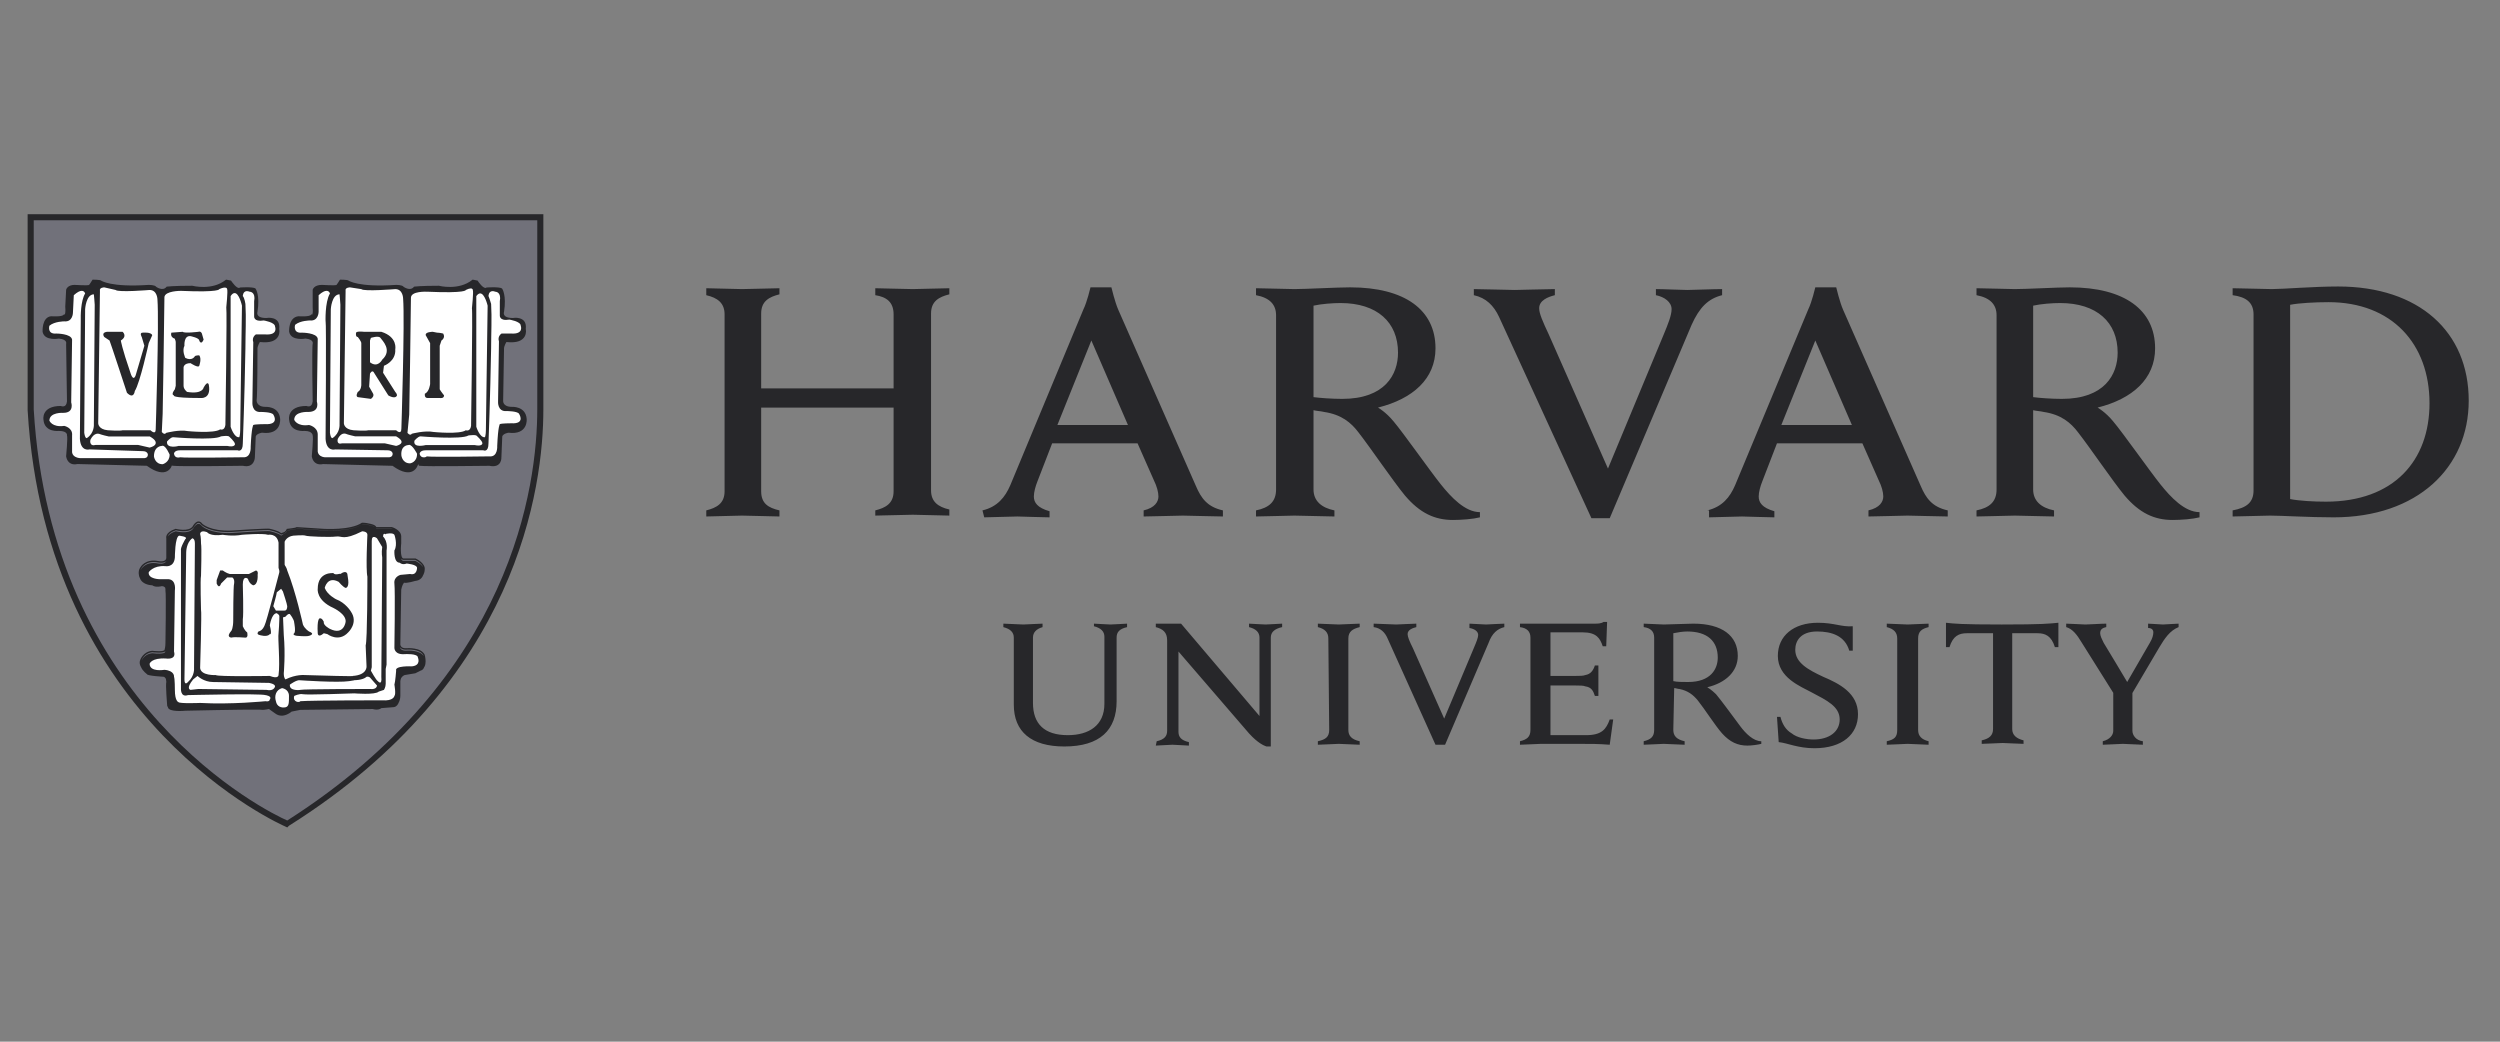 <svg width="96" height="40" viewBox="0 0 96 40" fill="none" xmlns="http://www.w3.org/2000/svg">
<rect x="0" y="0" width="96" height="40" fill="#808080" stroke="none"/>
<path d="M38.93 24.483C38.93 24.282 38.796 24.148 38.529 24.082V23.948C38.663 23.948 39.164 23.981 39.298 23.981C39.399 23.981 39.9 23.948 40.034 23.948V24.082C39.8 24.149 39.666 24.282 39.666 24.483V26.992C39.666 27.795 40.101 28.23 41.004 28.23C41.807 28.23 42.409 27.862 42.409 27.026V24.45C42.409 24.249 42.276 24.115 42.008 24.048V23.948C42.108 23.948 42.51 23.981 42.644 23.981C42.777 23.981 43.179 23.948 43.279 23.948V24.082C42.978 24.148 42.878 24.282 42.878 24.483V26.925C42.878 28.029 42.242 28.665 40.87 28.665C39.599 28.665 38.93 28.096 38.93 27.059L38.93 24.483ZM44.417 28.464C44.718 28.397 44.818 28.263 44.818 28.063V24.584C44.818 24.282 44.651 24.149 44.383 24.082V23.948H45.353L48.364 27.494V24.483C48.364 24.282 48.23 24.148 47.963 24.081V23.948C48.063 23.948 48.465 23.981 48.598 23.981C48.732 23.981 49.134 23.948 49.234 23.948V24.081C48.933 24.148 48.799 24.282 48.799 24.483V28.665H48.632C48.532 28.631 48.297 28.531 47.963 28.163L45.253 25.018V28.096C45.253 28.297 45.353 28.43 45.654 28.497V28.631C45.554 28.631 45.153 28.598 45.019 28.598C44.885 28.598 44.483 28.631 44.383 28.631L44.417 28.464ZM68.236 27.527H68.369C68.436 27.795 68.57 28.029 68.804 28.163C69.005 28.33 69.373 28.397 69.641 28.397C70.243 28.397 70.644 28.096 70.644 27.628C70.644 27.126 70.142 26.892 69.574 26.591C69.139 26.356 68.269 26.022 68.269 25.186C68.269 24.416 68.871 23.914 69.808 23.914C70.444 23.914 70.711 24.082 71.146 24.048V24.985H71.012C70.845 24.416 70.343 24.249 69.775 24.249C69.139 24.249 68.938 24.617 68.938 24.951C68.938 25.453 69.44 25.721 70.009 25.988C70.644 26.256 71.347 26.624 71.347 27.427C71.347 28.196 70.745 28.732 69.674 28.732C69.038 28.732 68.637 28.531 68.302 28.497L68.236 27.527ZM81.182 26.657L79.944 24.684C79.744 24.349 79.576 24.148 79.342 24.081V23.948C79.51 23.948 79.978 23.981 80.078 23.981C80.212 23.981 80.68 23.948 80.881 23.948V24.081C80.714 24.115 80.647 24.182 80.647 24.316C80.647 24.416 80.714 24.55 80.781 24.684C80.848 24.784 81.684 26.189 81.684 26.189L82.554 24.684C82.654 24.516 82.688 24.383 82.688 24.282C82.688 24.182 82.621 24.115 82.487 24.115V23.948C82.621 23.948 82.955 23.981 83.056 23.981C83.156 23.981 83.524 23.948 83.658 23.948V24.081C83.323 24.215 83.123 24.516 82.922 24.851L81.818 26.724M81.885 26.49V28.063C81.885 28.23 82.019 28.431 82.286 28.464V28.598C82.152 28.598 81.65 28.564 81.517 28.564C81.383 28.564 80.915 28.598 80.747 28.598V28.464C81.015 28.397 81.149 28.23 81.149 28.063V26.557M58.367 23.948H61.244C61.345 23.948 61.479 23.948 61.579 23.881H61.713L61.679 24.817H61.545C61.445 24.516 61.311 24.282 60.776 24.282H59.538V25.955H60.508C60.642 25.955 60.809 25.955 60.876 25.922C61.077 25.888 61.178 25.754 61.244 25.553H61.378V26.724H61.244C61.178 26.524 61.111 26.39 60.876 26.356C60.809 26.323 60.642 26.323 60.508 26.323H59.538V28.23H60.91C61.512 28.23 61.679 27.996 61.813 27.628H61.947L61.813 28.598C61.378 28.564 61.111 28.564 60.609 28.564H59.17C59.036 28.564 58.535 28.598 58.367 28.598V28.464C58.635 28.397 58.769 28.297 58.769 28.029V24.483C58.769 24.249 58.635 24.115 58.367 24.082L58.367 23.948ZM51.008 24.516C51.008 24.282 50.874 24.148 50.606 24.081V23.948C50.773 23.948 51.242 23.981 51.409 23.981C51.543 23.981 52.044 23.948 52.212 23.948V24.081C51.944 24.148 51.777 24.249 51.777 24.516V28.029C51.777 28.263 51.911 28.397 52.212 28.464V28.598C52.044 28.598 51.576 28.564 51.409 28.564C51.275 28.564 50.773 28.598 50.606 28.598V28.464C50.907 28.397 51.041 28.297 51.041 28.029L51.008 24.516ZM72.853 24.516C72.853 24.282 72.719 24.148 72.452 24.081V23.948C72.619 23.948 73.121 23.981 73.255 23.981C73.388 23.981 73.89 23.948 74.058 23.948V24.081C73.79 24.148 73.656 24.249 73.656 24.516V28.029C73.656 28.263 73.79 28.397 74.058 28.464V28.598C73.89 28.598 73.422 28.564 73.255 28.564C73.121 28.564 72.619 28.598 72.452 28.598V28.464C72.753 28.397 72.853 28.297 72.853 28.029V24.516ZM76.868 23.981C75.295 23.981 75.028 23.948 74.726 23.914V24.851H74.86C74.994 24.416 75.228 24.316 75.529 24.316H76.533V27.995C76.533 28.23 76.399 28.363 76.098 28.43V28.564C76.265 28.564 76.767 28.531 76.901 28.531C77.035 28.531 77.537 28.564 77.704 28.564V28.43C77.436 28.363 77.269 28.23 77.269 27.995V24.316H78.239C78.54 24.316 78.774 24.416 78.908 24.851H79.042V23.914C78.674 23.948 78.44 23.981 76.868 23.981ZM64.255 28.029C64.255 28.263 64.389 28.397 64.69 28.464V28.598C64.523 28.598 64.021 28.564 63.888 28.564C63.754 28.564 63.285 28.598 63.118 28.598V28.464C63.386 28.397 63.52 28.297 63.52 28.029V24.483C63.52 24.249 63.386 24.115 63.118 24.081V23.948C63.285 23.948 63.754 23.981 63.888 23.981C64.122 23.981 64.757 23.948 65.025 23.948C66.129 23.948 66.731 24.416 66.731 25.186C66.731 25.788 66.263 26.223 65.56 26.39C65.56 26.39 65.728 26.49 65.895 26.657C66.096 26.892 66.631 27.628 66.832 27.895C67.032 28.163 67.333 28.464 67.634 28.464V28.564C67.501 28.598 67.266 28.631 67.099 28.631C66.731 28.631 66.43 28.497 66.129 28.163C65.861 27.862 65.46 27.226 65.192 26.892C65.025 26.691 64.824 26.524 64.49 26.457C64.423 26.457 64.356 26.423 64.289 26.423L64.255 28.029ZM64.255 26.155C64.389 26.189 64.624 26.189 64.824 26.189C65.694 26.189 65.962 25.687 65.962 25.252C65.962 24.617 65.56 24.249 64.791 24.249C64.624 24.249 64.423 24.282 64.255 24.316V26.155ZM53.283 24.516C53.182 24.282 53.015 24.115 52.748 24.081V23.948C52.915 23.948 53.483 23.981 53.617 23.981C53.718 23.981 54.219 23.948 54.387 23.948V24.081C54.253 24.115 54.052 24.182 54.052 24.349C54.052 24.449 54.119 24.617 54.253 24.884L55.457 27.594L56.595 24.884C56.695 24.65 56.762 24.483 56.762 24.383C56.762 24.249 56.628 24.148 56.427 24.115V23.948C56.561 23.948 56.929 23.981 57.063 23.981C57.163 23.981 57.598 23.948 57.766 23.948V24.081C57.498 24.148 57.297 24.316 57.163 24.683L55.491 28.598H55.123L53.283 24.516ZM57.565 12.172C57.364 11.737 57.063 11.436 56.595 11.335V11.101C56.896 11.101 57.933 11.135 58.167 11.135C58.368 11.135 59.371 11.101 59.706 11.101V11.335C59.438 11.402 59.104 11.536 59.104 11.837C59.104 12.038 59.237 12.339 59.472 12.841L61.746 17.993L63.888 12.841C64.055 12.44 64.189 12.105 64.189 11.871C64.189 11.603 63.921 11.402 63.587 11.335V11.101C63.888 11.101 64.557 11.135 64.791 11.135C64.992 11.135 65.794 11.101 66.129 11.101V11.335C65.594 11.469 65.259 11.804 64.958 12.473L61.813 19.9H61.111L57.565 12.172ZM27.121 19.599C27.523 19.498 27.824 19.331 27.824 18.863V12.072C27.824 11.637 27.556 11.436 27.121 11.335V11.068C27.322 11.068 28.259 11.101 28.493 11.101C28.76 11.101 29.73 11.068 29.931 11.068V11.302C29.53 11.402 29.229 11.57 29.229 12.038V14.915H34.314V12.072C34.314 11.603 34.046 11.402 33.611 11.335V11.068C33.812 11.068 34.782 11.101 35.05 11.101C35.284 11.101 36.221 11.068 36.455 11.068V11.302C36.053 11.402 35.752 11.57 35.752 12.038V18.829C35.752 19.264 36.02 19.465 36.455 19.565V19.799C36.254 19.799 35.284 19.766 35.05 19.766C34.782 19.766 33.845 19.799 33.611 19.799V19.599C34.013 19.498 34.314 19.331 34.314 18.863V15.651H29.229V18.863C29.229 19.331 29.496 19.498 29.931 19.599V19.833C29.73 19.833 28.727 19.799 28.493 19.799C28.259 19.799 27.355 19.833 27.121 19.833V19.599ZM85.733 19.599C86.268 19.498 86.536 19.297 86.536 18.829V12.072C86.536 11.603 86.235 11.402 85.733 11.335V11.068C86.034 11.068 86.971 11.101 87.238 11.101C87.673 11.101 88.844 11.001 89.781 11.001C92.892 11.001 94.799 12.741 94.799 15.383C94.799 17.959 92.825 19.866 89.614 19.866C88.677 19.866 87.606 19.799 87.171 19.799C86.904 19.799 86.034 19.833 85.733 19.833V19.599ZM87.941 19.164C88.275 19.231 88.844 19.264 89.312 19.264C91.922 19.264 93.293 17.692 93.293 15.484C93.293 13.209 91.855 11.603 89.413 11.603C88.911 11.603 88.275 11.637 87.941 11.704V19.164ZM50.439 18.796C50.439 19.231 50.74 19.498 51.242 19.599V19.833C50.941 19.833 50.005 19.799 49.703 19.799C49.469 19.799 48.532 19.833 48.231 19.833V19.599C48.733 19.498 49.001 19.264 49.001 18.796V12.105C49.001 11.704 48.767 11.436 48.231 11.335V11.068C48.532 11.068 49.436 11.101 49.703 11.101C50.138 11.101 51.343 11.034 51.844 11.034C53.952 11.034 55.123 11.904 55.123 13.376C55.123 14.547 54.253 15.317 52.915 15.651C52.915 15.651 53.216 15.818 53.517 16.186C53.885 16.621 54.922 18.093 55.324 18.595C55.725 19.097 56.261 19.666 56.829 19.666V19.866C56.562 19.933 56.127 19.967 55.792 19.967C55.09 19.967 54.521 19.699 53.952 19.03C53.484 18.461 52.647 17.224 52.179 16.621C51.878 16.22 51.51 15.919 50.841 15.818C50.707 15.785 50.573 15.785 50.439 15.752L50.439 18.796ZM50.439 15.25C50.707 15.283 51.142 15.317 51.543 15.317C53.183 15.317 53.684 14.38 53.684 13.543C53.684 12.373 52.882 11.637 51.477 11.637C51.175 11.637 50.74 11.67 50.439 11.737V15.25ZM78.073 18.796C78.073 19.231 78.374 19.498 78.875 19.599V19.833C78.574 19.833 77.638 19.799 77.37 19.799C77.136 19.799 76.199 19.833 75.898 19.833V19.599C76.4 19.498 76.668 19.264 76.668 18.796V12.105C76.668 11.704 76.433 11.436 75.898 11.335V11.068C76.199 11.068 77.102 11.101 77.37 11.101C77.805 11.101 79.009 11.034 79.478 11.034C81.585 11.034 82.756 11.904 82.756 13.376C82.756 14.547 81.886 15.317 80.548 15.651C80.548 15.651 80.849 15.818 81.15 16.186C81.518 16.621 82.555 18.093 82.957 18.595C83.358 19.097 83.894 19.666 84.462 19.666V19.866C84.195 19.933 83.76 19.967 83.425 19.967C82.723 19.967 82.154 19.699 81.585 19.03C81.117 18.461 80.281 17.224 79.812 16.621C79.511 16.22 79.143 15.919 78.474 15.818C78.34 15.785 78.206 15.785 78.073 15.752L78.073 18.796ZM78.073 15.25C78.34 15.283 78.775 15.317 79.177 15.317C80.816 15.317 81.318 14.38 81.318 13.543C81.318 12.373 80.515 11.637 79.11 11.637C78.808 11.637 78.374 11.67 78.073 11.737V15.25ZM37.727 19.599C38.295 19.465 38.596 19.097 38.797 18.628L41.607 11.871C41.741 11.603 41.875 11.034 41.875 11.034H42.678C42.678 11.034 42.812 11.603 42.946 11.904L45.923 18.662C46.124 19.13 46.358 19.465 46.96 19.599V19.833C46.626 19.833 45.655 19.799 45.421 19.799C45.187 19.799 44.25 19.833 43.916 19.833V19.599C44.351 19.498 44.484 19.264 44.484 19.063C44.484 18.896 44.417 18.662 44.317 18.461L43.682 17.023H40.403L39.834 18.495C39.767 18.662 39.7 18.896 39.7 19.063C39.7 19.298 39.834 19.498 40.303 19.632V19.866C40.002 19.866 39.232 19.833 39.065 19.833L37.794 19.866L37.727 19.599ZM43.313 16.32L41.908 13.075L40.604 16.32H43.313ZM65.56 19.599C66.129 19.465 66.43 19.097 66.63 18.628L69.441 11.871C69.574 11.603 69.708 11.034 69.708 11.034H70.511C70.511 11.034 70.645 11.603 70.779 11.904L73.756 18.662C73.957 19.13 74.191 19.465 74.793 19.599V19.833C74.459 19.833 73.489 19.799 73.254 19.799C73.02 19.799 72.084 19.833 71.749 19.833V19.599C72.184 19.498 72.318 19.264 72.318 19.063C72.318 18.896 72.251 18.662 72.15 18.461L71.515 17.023H68.236L67.668 18.495C67.601 18.662 67.534 18.896 67.534 19.063C67.534 19.298 67.668 19.498 68.136 19.632V19.866C67.835 19.866 67.065 19.833 66.898 19.833L65.627 19.866V19.599H65.56ZM71.113 16.32L69.708 13.075L68.403 16.32H71.113Z" fill="#27272A"/>
<path d="M1.194 8.359H20.764V15.752C20.764 19.131 19.493 26.323 11.062 31.676C11.062 31.676 1.896 27.863 1.193 15.752L1.194 8.359Z" fill="#71717A"/>
<path d="M7.63 20.023C7.581 20.021 7.538 20.045 7.504 20.075C7.437 20.133 7.397 20.213 7.395 20.217C7.32 20.322 7.163 20.348 7.02 20.344C6.878 20.34 6.755 20.308 6.755 20.308L6.747 20.305L6.739 20.308C6.534 20.377 6.443 20.464 6.405 20.539C6.387 20.576 6.382 20.61 6.382 20.635C6.382 20.654 6.384 20.663 6.386 20.668V21.435C6.378 21.477 6.359 21.503 6.332 21.521C6.304 21.539 6.267 21.549 6.23 21.553C6.157 21.561 6.085 21.545 6.085 21.545H6.084C5.827 21.494 5.65 21.554 5.54 21.629C5.432 21.702 5.389 21.788 5.387 21.791C5.277 21.94 5.35 22.149 5.35 22.149V22.15C5.357 22.169 5.366 22.187 5.375 22.204C5.375 22.204 5.376 22.208 5.376 22.208C5.477 22.475 5.845 22.475 5.845 22.475C5.979 22.575 6.213 22.508 6.213 22.508C6.281 22.508 6.321 22.537 6.346 22.573C6.358 22.622 6.353 22.672 6.353 22.672L6.352 22.677L6.353 22.683C6.355 22.692 6.36 22.738 6.362 22.802C6.365 22.865 6.365 22.949 6.366 23.046C6.368 23.24 6.367 23.487 6.365 23.729C6.361 24.214 6.353 24.683 6.353 24.683C6.353 24.846 6.321 24.942 6.321 24.942L6.319 24.946V24.951C6.319 24.959 6.317 24.963 6.307 24.97C6.298 24.977 6.282 24.985 6.261 24.991C6.218 25.002 6.157 25.007 6.096 25.007C5.973 25.007 5.848 24.99 5.848 24.99L5.845 24.99L5.842 24.99C5.493 25.025 5.385 25.338 5.384 25.341V25.342C5.357 25.407 5.359 25.473 5.378 25.532C5.387 25.562 5.401 25.59 5.416 25.617C5.478 25.769 5.644 25.887 5.644 25.887C5.644 25.954 6.28 25.987 6.28 25.987C6.319 25.997 6.345 26.024 6.364 26.057C6.366 26.063 6.369 26.068 6.37 26.074C6.386 26.133 6.386 26.188 6.386 26.188C6.381 26.206 6.379 26.226 6.378 26.255C6.377 26.287 6.376 26.327 6.377 26.372C6.378 26.462 6.383 26.573 6.39 26.679C6.402 26.893 6.419 27.094 6.419 27.094L6.42 27.095V27.096C6.423 27.117 6.434 27.136 6.447 27.152C6.447 27.152 6.447 27.158 6.447 27.158C6.481 27.359 7.116 27.292 7.116 27.292C7.116 27.292 9.344 27.241 9.946 27.25C10.032 27.252 10.085 27.255 10.093 27.259C10.16 27.259 10.328 27.226 10.328 27.226L10.562 27.393C10.656 27.466 10.753 27.487 10.843 27.481C10.861 27.48 10.879 27.478 10.896 27.474C11.067 27.444 11.197 27.326 11.197 27.326L11.532 27.259C11.599 27.259 14.309 27.226 14.309 27.226C14.543 27.293 14.643 27.192 14.643 27.192L15.078 27.158C15.095 27.158 15.11 27.157 15.125 27.154C15.231 27.135 15.286 27.05 15.315 26.967C15.323 26.95 15.332 26.934 15.338 26.917C15.373 26.82 15.373 26.724 15.373 26.724V26.158C15.378 26.113 15.389 26.078 15.4 26.047C15.461 25.939 15.546 25.921 15.546 25.921L15.948 25.854L16.149 25.753C16.226 25.734 16.267 25.68 16.29 25.615C16.296 25.606 16.302 25.597 16.307 25.587C16.335 25.528 16.343 25.459 16.343 25.394C16.343 25.264 16.308 25.144 16.308 25.144L16.308 25.141L16.307 25.139C16.234 24.992 16.065 24.932 15.919 24.907C15.773 24.881 15.645 24.89 15.645 24.89H15.644C15.483 24.906 15.422 24.86 15.394 24.814C15.366 24.769 15.373 24.72 15.373 24.72V24.718L15.407 22.645C15.42 22.567 15.442 22.506 15.465 22.455C15.491 22.405 15.513 22.375 15.513 22.375C15.614 22.408 15.948 22.307 15.948 22.307C16.14 22.288 16.22 22.17 16.255 22.073C16.258 22.067 16.262 22.061 16.265 22.056C16.309 21.963 16.309 21.878 16.309 21.875C16.327 21.744 16.236 21.636 16.145 21.562C16.054 21.489 15.959 21.446 15.959 21.446L15.954 21.444H15.484C15.471 21.441 15.46 21.434 15.449 21.419C15.438 21.404 15.427 21.382 15.419 21.355C15.403 21.301 15.396 21.229 15.394 21.157C15.389 21.013 15.406 20.872 15.406 20.872L15.407 20.87V20.601C15.407 20.471 15.314 20.38 15.226 20.323C15.139 20.266 15.053 20.241 15.053 20.241L15.049 20.239H14.452C14.438 20.217 14.424 20.195 14.401 20.181C14.371 20.161 14.337 20.147 14.304 20.136C14.239 20.114 14.178 20.106 14.178 20.106C14.069 20.072 13.907 20.072 13.907 20.072H13.899L13.891 20.077C13.683 20.221 13.318 20.281 13.006 20.302C12.694 20.323 12.437 20.307 12.437 20.307L11.388 20.239L11.378 20.247C11.382 20.244 11.375 20.25 11.364 20.253C11.353 20.257 11.338 20.261 11.32 20.265C11.285 20.273 11.241 20.28 11.197 20.286C11.11 20.298 11.027 20.307 11.027 20.307L11.01 20.308L11.004 20.325C10.975 20.412 10.888 20.441 10.888 20.441L10.796 20.473C10.735 20.421 10.639 20.381 10.549 20.354C10.453 20.325 10.374 20.309 10.37 20.308C10.37 20.308 10.369 20.307 10.368 20.307C10.365 20.305 10.362 20.305 10.359 20.304C10.354 20.303 10.348 20.302 10.341 20.302C10.328 20.3 10.31 20.3 10.289 20.299C10.245 20.299 10.186 20.3 10.116 20.303C9.976 20.308 9.793 20.317 9.611 20.327C9.247 20.348 8.888 20.373 8.888 20.373C8.473 20.39 8.193 20.323 8.017 20.254C7.841 20.184 7.771 20.114 7.771 20.114C7.727 20.054 7.678 20.025 7.63 20.023ZM7.628 20.078C7.657 20.079 7.691 20.095 7.73 20.149L7.731 20.151L7.732 20.153C7.732 20.153 7.813 20.232 7.997 20.305C8.18 20.378 8.468 20.445 8.89 20.428H8.892C8.892 20.428 9.251 20.403 9.614 20.382C9.796 20.372 9.979 20.363 10.118 20.358C10.188 20.355 10.247 20.354 10.289 20.355C10.309 20.355 10.326 20.355 10.337 20.357C10.342 20.357 10.345 20.358 10.347 20.358L10.348 20.359L10.356 20.361C10.356 20.361 10.439 20.377 10.534 20.406C10.628 20.435 10.736 20.479 10.777 20.52L10.789 20.532L10.905 20.494C10.905 20.494 10.977 20.452 11.025 20.379C10.988 20.47 10.896 20.501 10.896 20.501L10.796 20.568C10.696 20.468 10.361 20.401 10.361 20.401C10.328 20.367 8.889 20.468 8.889 20.468C8.053 20.501 7.752 20.2 7.752 20.2C7.584 19.966 7.417 20.3 7.417 20.3C7.25 20.535 6.748 20.401 6.748 20.401C6.563 20.463 6.48 20.538 6.441 20.602C6.444 20.59 6.448 20.578 6.455 20.564C6.484 20.506 6.562 20.427 6.754 20.362C6.764 20.365 6.876 20.395 7.02 20.399C7.17 20.403 7.347 20.379 7.44 20.249L7.441 20.248L7.442 20.246C7.442 20.246 7.483 20.165 7.54 20.116C7.568 20.091 7.599 20.076 7.628 20.078ZM13.915 20.128C13.927 20.128 14.078 20.13 14.167 20.159L14.169 20.16L14.171 20.16C14.171 20.16 14.228 20.169 14.288 20.189C14.318 20.199 14.349 20.211 14.372 20.227C14.376 20.229 14.378 20.232 14.382 20.234C14.301 20.185 14.175 20.166 14.175 20.166C14.075 20.133 13.907 20.133 13.907 20.133C13.472 20.434 12.435 20.368 12.435 20.368L11.398 20.3C11.365 20.333 11.042 20.366 11.034 20.367C11.036 20.365 11.037 20.363 11.039 20.36C11.044 20.36 11.12 20.352 11.206 20.34C11.25 20.334 11.296 20.327 11.333 20.319C11.351 20.314 11.368 20.31 11.382 20.305C11.39 20.303 11.396 20.298 11.402 20.295L12.434 20.361C12.434 20.361 12.695 20.378 13.011 20.357C13.323 20.336 13.688 20.281 13.915 20.128ZM14.439 20.294H15.04C15.042 20.295 15.09 20.313 15.145 20.342C15.089 20.314 15.045 20.3 15.045 20.3H14.442C14.442 20.298 14.44 20.297 14.439 20.294ZM15.156 20.348C15.171 20.356 15.183 20.36 15.198 20.37C15.202 20.372 15.205 20.376 15.209 20.379C15.191 20.367 15.174 20.357 15.156 20.348ZM15.395 21.433C15.399 21.44 15.402 21.447 15.406 21.452C15.423 21.475 15.446 21.492 15.475 21.498L15.477 21.499H15.941C15.945 21.5 16.028 21.539 16.111 21.606C16.169 21.653 16.22 21.711 16.243 21.776C16.183 21.68 16.073 21.606 16.005 21.568C15.971 21.549 15.948 21.538 15.948 21.538H15.48C15.439 21.53 15.412 21.489 15.395 21.433ZM6.397 21.535C6.313 21.694 6.079 21.639 6.079 21.639C5.577 21.538 5.41 21.873 5.41 21.873C5.405 21.879 5.403 21.886 5.399 21.892C5.406 21.867 5.417 21.843 5.433 21.822L5.435 21.818C5.435 21.818 5.473 21.741 5.573 21.674C5.671 21.606 5.83 21.55 6.074 21.599C6.074 21.599 6.152 21.616 6.237 21.607C6.28 21.602 6.325 21.592 6.363 21.567C6.376 21.558 6.387 21.547 6.397 21.535ZM15.352 24.847C15.392 24.909 15.48 24.961 15.649 24.945C15.649 24.945 15.772 24.936 15.911 24.961C16.049 24.985 16.197 25.042 16.258 25.163C16.258 25.163 16.261 25.18 16.263 25.186C16.106 24.954 15.647 24.984 15.647 24.984C15.429 25.006 15.368 24.914 15.352 24.847ZM6.35 25.005C6.35 25.006 6.347 25.017 6.347 25.017C6.347 25.034 6.339 25.048 6.325 25.059C6.312 25.07 6.292 25.078 6.268 25.084C6.127 25.122 5.845 25.084 5.845 25.084C5.603 25.109 5.484 25.272 5.437 25.361C5.437 25.361 5.53 25.078 5.848 25.045C5.853 25.046 5.972 25.061 6.097 25.061C6.16 25.061 6.224 25.058 6.276 25.044C6.301 25.037 6.325 25.028 6.343 25.013C6.346 25.011 6.348 25.007 6.35 25.005ZM8.681 10.737L8.671 10.745C8.149 11.169 7.39 10.974 7.39 10.974L7.387 10.973H7.384C6.647 10.973 6.41 11.006 6.41 11.006L6.399 11.008L6.393 11.016C6.316 11.108 6.223 11.106 6.141 11.083C6.061 11.06 6 11.015 5.997 11.013C5.982 10.991 5.958 10.979 5.932 10.969C5.902 10.959 5.868 10.953 5.836 10.948C5.771 10.94 5.711 10.939 5.711 10.939H5.71L5.709 10.94C4.975 10.99 4.517 10.948 4.244 10.894C4.108 10.867 4.018 10.837 3.962 10.814C3.906 10.792 3.887 10.777 3.887 10.777L3.89 10.78C3.879 10.77 3.869 10.766 3.857 10.762C3.844 10.758 3.83 10.755 3.814 10.753C3.783 10.748 3.746 10.745 3.71 10.743C3.638 10.739 3.57 10.739 3.57 10.739H3.553L3.545 10.754C3.516 10.812 3.426 10.934 3.419 10.943C3.415 10.944 3.406 10.947 3.39 10.949C3.371 10.951 3.346 10.953 3.318 10.954C3.263 10.955 3.194 10.954 3.128 10.952C2.994 10.948 2.869 10.94 2.869 10.94L2.868 10.939H2.868C2.728 10.939 2.644 10.984 2.597 11.031C2.55 11.078 2.539 11.129 2.539 11.129L2.539 11.131L2.506 11.77V11.772C2.522 11.971 2.502 12.051 2.489 12.073C2.482 12.084 2.482 12.082 2.481 12.082L2.458 12.066L2.443 12.089C2.434 12.102 2.401 12.12 2.353 12.13C2.306 12.141 2.247 12.146 2.189 12.148C2.074 12.152 1.966 12.144 1.966 12.144L1.964 12.144L1.961 12.144C1.87 12.153 1.802 12.198 1.755 12.257C1.707 12.317 1.679 12.39 1.661 12.462C1.627 12.605 1.636 12.742 1.636 12.742V12.745C1.654 12.836 1.706 12.9 1.77 12.941C1.835 12.982 1.912 13.001 1.986 13.01C2.129 13.027 2.255 13.003 2.262 13.002H2.263C2.441 13.018 2.506 13.073 2.53 13.117C2.554 13.162 2.54 13.2 2.54 13.2L2.539 13.204V13.209C2.539 13.278 2.547 13.828 2.556 14.363C2.564 14.896 2.572 15.409 2.572 15.413C2.564 15.485 2.545 15.53 2.523 15.558C2.5 15.585 2.474 15.597 2.448 15.603C2.395 15.613 2.343 15.592 2.343 15.592L2.338 15.589H2.332C1.958 15.589 1.786 15.72 1.714 15.855C1.643 15.989 1.67 16.122 1.67 16.123C1.688 16.366 1.841 16.478 1.985 16.521C2.13 16.565 2.268 16.547 2.268 16.547L2.265 16.548C2.444 16.548 2.517 16.595 2.549 16.637C2.58 16.678 2.573 16.717 2.573 16.717L2.571 16.725L2.575 16.734C2.574 16.731 2.579 16.751 2.581 16.776C2.582 16.802 2.583 16.835 2.582 16.874C2.58 16.952 2.575 17.05 2.569 17.146C2.556 17.338 2.539 17.522 2.539 17.522V17.525L2.54 17.529C2.575 17.721 2.686 17.8 2.786 17.823C2.879 17.844 2.956 17.822 2.967 17.819H2.969L5.639 17.886C6.02 18.164 6.267 18.172 6.414 18.096C6.555 18.023 6.592 17.893 6.597 17.878L6.643 17.886C6.673 17.891 6.732 17.893 6.817 17.895C6.903 17.898 7.014 17.899 7.141 17.9C7.397 17.902 7.719 17.901 8.036 17.899C8.354 17.897 8.668 17.893 8.907 17.891C9.144 17.888 9.307 17.886 9.322 17.886H9.324C9.434 17.911 9.52 17.905 9.586 17.88C9.653 17.854 9.698 17.808 9.728 17.76C9.787 17.665 9.787 17.56 9.787 17.559V17.558L9.82 16.761C9.834 16.708 9.891 16.67 9.95 16.646C10.007 16.623 10.058 16.616 10.062 16.616C10.433 16.665 10.615 16.534 10.695 16.387C10.775 16.241 10.757 16.085 10.757 16.084V16.083C10.739 15.84 10.595 15.719 10.459 15.667C10.323 15.614 10.193 15.624 10.193 15.624L10.195 15.623C10.017 15.623 9.936 15.561 9.895 15.502C9.854 15.442 9.854 15.384 9.854 15.384V15.383C9.863 15.325 9.869 15.181 9.873 14.985C9.878 14.787 9.881 14.543 9.883 14.305C9.887 13.828 9.888 13.376 9.888 13.376C9.888 13.335 9.911 13.269 9.935 13.216C9.957 13.17 9.973 13.143 9.978 13.134C10.184 13.155 10.341 13.143 10.451 13.104C10.567 13.062 10.637 12.995 10.678 12.925C10.759 12.787 10.723 12.64 10.722 12.637C10.737 12.511 10.718 12.416 10.674 12.35C10.629 12.283 10.562 12.245 10.495 12.225C10.366 12.186 10.236 12.21 10.228 12.211C9.999 12.211 9.921 12.148 9.893 12.092C9.865 12.036 9.886 11.98 9.886 11.98L9.886 11.977L9.887 11.975C9.938 11.654 9.921 11.433 9.891 11.291C9.861 11.15 9.815 11.085 9.815 11.085L9.812 11.081L9.808 11.078C9.774 11.055 9.724 11.046 9.665 11.04C9.605 11.033 9.536 11.031 9.471 11.031C9.34 11.031 9.222 11.04 9.222 11.04L9.214 11.04L9.208 11.045C9.184 11.063 9.158 11.061 9.122 11.043C9.087 11.025 9.047 10.991 9.01 10.952C8.937 10.875 8.879 10.785 8.879 10.785L8.873 10.775L8.681 10.737ZM18.148 10.737L18.139 10.745C17.616 11.169 16.858 10.974 16.858 10.974L16.855 10.973H16.851C16.147 10.973 15.911 11.006 15.911 11.006L15.9 11.008L15.893 11.016C15.817 11.108 15.724 11.106 15.642 11.083C15.563 11.06 15.504 11.017 15.499 11.014C15.484 10.991 15.459 10.979 15.433 10.969C15.403 10.959 15.369 10.953 15.337 10.948C15.272 10.94 15.212 10.939 15.212 10.939H15.211L15.21 10.94C14.476 10.99 14.018 10.948 13.745 10.894C13.609 10.867 13.519 10.837 13.463 10.814C13.407 10.792 13.388 10.777 13.388 10.777L13.391 10.78C13.38 10.77 13.37 10.766 13.357 10.762C13.345 10.758 13.331 10.755 13.315 10.753C13.284 10.748 13.246 10.745 13.21 10.743C13.138 10.739 13.071 10.739 13.071 10.739H13.054L13.046 10.754C13.017 10.812 12.926 10.935 12.919 10.944C12.915 10.945 12.906 10.947 12.89 10.949C12.871 10.951 12.847 10.953 12.819 10.954C12.764 10.955 12.695 10.954 12.629 10.952C12.495 10.948 12.37 10.94 12.37 10.94L12.369 10.939H12.368C12.213 10.939 12.121 10.983 12.07 11.03C12.018 11.077 12.007 11.129 12.007 11.129V11.806C12.023 11.987 12.002 12.059 11.99 12.076C11.984 12.085 11.985 12.082 11.984 12.081C11.983 12.081 11.982 12.081 11.982 12.081L11.959 12.066L11.944 12.089C11.935 12.102 11.902 12.12 11.854 12.13C11.807 12.141 11.747 12.146 11.69 12.148C11.574 12.152 11.467 12.144 11.467 12.144L11.465 12.143L11.462 12.144C11.364 12.153 11.289 12.197 11.237 12.256C11.184 12.315 11.152 12.389 11.133 12.461C11.094 12.604 11.103 12.742 11.103 12.742V12.743L11.104 12.745C11.122 12.836 11.173 12.9 11.238 12.941C11.303 12.982 11.379 13.001 11.453 13.01C11.596 13.027 11.723 13.003 11.73 13.001H11.731C11.909 13.018 11.973 13.073 11.997 13.117C12.021 13.161 12.008 13.2 12.008 13.2L12.007 13.201V13.202C12.001 13.227 11.999 13.271 11.997 13.341C11.994 13.411 11.993 13.503 11.992 13.61C11.991 13.823 11.991 14.095 11.993 14.363C11.998 14.896 12.006 15.409 12.007 15.413C11.998 15.485 11.979 15.53 11.956 15.557C11.934 15.585 11.908 15.597 11.882 15.603C11.829 15.613 11.777 15.592 11.777 15.592L11.772 15.589H11.766C11.392 15.589 11.22 15.72 11.148 15.855C11.076 15.989 11.103 16.121 11.104 16.123C11.122 16.366 11.275 16.477 11.419 16.521C11.564 16.565 11.703 16.547 11.703 16.547L11.699 16.548C11.861 16.548 11.934 16.595 11.97 16.638C12.007 16.681 12.007 16.721 12.007 16.721V16.728L12.009 16.733C12.008 16.731 12.013 16.751 12.014 16.776C12.016 16.801 12.016 16.835 12.015 16.874C12.013 16.952 12.008 17.05 12.002 17.146C11.989 17.338 11.973 17.521 11.973 17.521L11.973 17.525L11.973 17.529C12.008 17.721 12.12 17.8 12.22 17.823C12.313 17.844 12.389 17.823 12.401 17.82H12.402L15.073 17.887C15.454 18.165 15.7 18.172 15.847 18.096C15.989 18.023 16.035 17.884 16.039 17.871L16.04 17.87C16.052 17.847 16.077 17.837 16.09 17.837C16.097 17.837 16.096 17.838 16.095 17.836C16.093 17.834 16.096 17.835 16.09 17.847L16.074 17.88L16.11 17.886C16.14 17.891 16.199 17.894 16.284 17.896C16.37 17.898 16.481 17.9 16.608 17.901C16.864 17.902 17.186 17.901 17.503 17.899C17.821 17.897 18.135 17.894 18.373 17.891C18.611 17.889 18.777 17.887 18.791 17.887C18.909 17.911 18.999 17.905 19.066 17.88C19.135 17.854 19.18 17.808 19.208 17.759C19.263 17.663 19.253 17.555 19.253 17.555L19.254 17.559L19.287 16.76C19.301 16.708 19.357 16.67 19.416 16.646C19.473 16.623 19.526 16.616 19.529 16.616C19.9 16.665 20.082 16.533 20.162 16.387C20.242 16.241 20.224 16.085 20.224 16.084V16.083C20.206 15.839 20.062 15.719 19.926 15.667C19.79 15.614 19.659 15.623 19.659 15.623L19.662 15.623C19.467 15.623 19.387 15.56 19.351 15.502C19.314 15.443 19.321 15.386 19.321 15.386V15.383C19.321 15.185 19.355 13.376 19.355 13.376V13.376C19.355 13.335 19.378 13.269 19.402 13.216C19.424 13.169 19.44 13.143 19.445 13.134C19.651 13.155 19.809 13.143 19.919 13.103C20.034 13.062 20.105 12.995 20.146 12.925C20.226 12.786 20.19 12.64 20.189 12.637C20.205 12.511 20.185 12.416 20.141 12.35C20.096 12.282 20.029 12.245 19.962 12.225C19.832 12.185 19.702 12.209 19.695 12.211C19.466 12.211 19.388 12.147 19.36 12.092C19.333 12.036 19.353 11.98 19.353 11.98L19.355 11.975C19.405 11.654 19.388 11.433 19.358 11.291C19.328 11.15 19.283 11.085 19.283 11.085L19.279 11.081L19.275 11.078C19.241 11.055 19.192 11.046 19.132 11.04C19.073 11.033 19.004 11.031 18.938 11.031C18.807 11.031 18.689 11.04 18.689 11.04L18.681 11.04L18.675 11.045C18.651 11.063 18.626 11.061 18.59 11.043C18.554 11.025 18.513 10.991 18.477 10.952C18.404 10.875 18.347 10.785 18.347 10.785L18.34 10.775L18.148 10.737Z" fill="#27272A"/>
<path d="M11.03 31.775L10.963 31.742C10.896 31.709 1.763 27.761 1.061 15.751V8.224H20.865V15.717C20.865 18.662 19.928 26.155 11.096 31.709L11.03 31.775ZM1.295 8.457V15.717C1.964 27.091 10.26 31.173 11.03 31.507C19.694 25.987 20.631 18.627 20.631 15.717V8.457H1.295Z" fill="#27272A"/>
<path d="M4.005 11.035C4.005 11.035 3.804 11.035 3.838 11.169L3.771 16.254C3.771 16.254 3.771 16.488 4.139 16.522C4.139 16.522 4.607 16.555 4.707 16.522H5.778C5.778 16.522 5.979 16.722 5.979 16.488C5.979 16.488 6.112 12.374 6.046 11.504C6.046 11.504 6.045 11.135 5.744 11.135C5.744 11.135 4.541 11.236 4.44 11.135L4.005 11.035ZM8.649 11.043C8.605 11.039 8.534 11.052 8.421 11.102C8.421 11.102 8.455 11.236 6.949 11.169C6.916 11.169 6.347 11.169 6.314 11.403C6.314 11.403 6.28 13.812 6.28 13.879L6.246 15.886L6.213 16.588C6.213 16.588 6.313 16.722 6.38 16.622C6.38 16.622 6.882 16.488 7.216 16.555C7.216 16.555 8.22 16.655 8.455 16.488C8.455 16.488 8.622 16.555 8.655 16.32C8.655 16.32 8.722 11.871 8.689 11.804C8.689 11.804 8.755 11.169 8.722 11.102C8.722 11.102 8.722 11.05 8.649 11.043ZM3.133 11.168C3.068 11.17 2.972 11.211 2.834 11.336L2.801 12.005C2.801 12.005 2.801 12.373 2.466 12.34C2.466 12.34 2.098 12.34 1.897 12.507C1.897 12.507 1.797 12.841 2.165 12.808C2.165 12.808 2.734 12.808 2.768 13.042L2.734 15.451C2.734 15.451 2.868 15.853 2.433 15.853C2.433 15.853 1.897 15.819 1.897 16.153C1.897 16.153 1.998 16.421 2.466 16.354C2.466 16.354 2.801 16.421 2.768 16.722V17.324C2.768 17.324 2.734 17.558 3.068 17.592H5.544C5.544 17.592 5.678 17.592 5.678 17.458C5.678 17.458 5.678 17.324 5.477 17.324L3.436 17.257C3.436 17.257 3.101 17.358 3.068 16.856C3.068 16.856 3.1 12.56 3.101 12.371C3.101 12.371 3.102 12.373 3.102 12.373C3.102 12.373 3.101 12.358 3.101 12.356C3.101 12.354 3.102 12.307 3.102 12.306C3.101 12.305 3.101 12.305 3.101 12.303C3.097 12.139 3.096 11.557 3.269 11.269C3.269 11.269 3.243 11.165 3.133 11.168ZM9.468 11.18C9.325 11.193 9.324 11.37 9.324 11.37C9.391 11.437 9.424 11.671 9.424 11.671C9.458 12.206 9.424 12.808 9.424 13.377C9.391 15.284 9.324 17.023 9.324 17.023C9.324 17.392 9.124 17.291 9.124 17.291H6.915C6.681 17.291 6.681 17.425 6.681 17.425C6.715 17.625 6.915 17.559 6.915 17.559C7.116 17.592 9.324 17.559 9.324 17.559C9.659 17.592 9.626 17.157 9.626 17.157C9.659 16.387 9.726 16.32 9.726 16.32C9.792 16.287 10.161 16.287 10.161 16.287C10.763 16.321 10.495 15.919 10.495 15.919C10.428 15.819 10.027 15.819 10.027 15.819C9.659 15.852 9.692 15.451 9.692 15.451L9.726 13.142C9.659 12.942 9.826 12.842 9.826 12.842H10.194C10.696 12.875 10.562 12.541 10.562 12.541C10.562 12.373 10.127 12.306 10.127 12.306C9.726 12.373 9.759 12.139 9.759 12.139V11.57C9.826 11.202 9.592 11.203 9.592 11.203C9.541 11.184 9.501 11.177 9.468 11.18ZM8.996 11.255C8.953 11.26 8.906 11.294 8.856 11.37V16.388C8.856 16.388 8.99 16.822 9.19 16.789C9.19 16.789 9.224 16.689 9.224 16.522L9.291 11.738C9.291 11.738 9.181 11.23 8.996 11.255ZM3.604 11.302C3.303 11.302 3.269 11.871 3.269 11.871L3.235 16.622C3.269 16.856 3.336 16.822 3.336 16.822C3.637 16.622 3.604 16.287 3.604 16.287C3.604 16.287 3.637 11.771 3.637 11.704C3.637 11.637 3.604 11.302 3.604 11.302ZM3.743 16.653C3.729 16.654 3.713 16.656 3.696 16.661C3.629 16.68 3.547 16.738 3.477 16.877L3.476 16.879L3.475 16.882C3.475 16.882 3.455 16.944 3.471 17.005C3.478 17.036 3.498 17.068 3.533 17.085C3.568 17.101 3.613 17.102 3.672 17.086H5.306L5.744 17.187L5.75 17.186C5.75 17.186 5.782 17.178 5.82 17.164C5.859 17.15 5.906 17.129 5.94 17.094C5.958 17.077 5.972 17.056 5.978 17.03C5.984 17.005 5.981 16.976 5.968 16.947C5.941 16.89 5.878 16.832 5.759 16.764L5.752 16.76H4.176C4.173 16.76 4.102 16.744 4.02 16.724C3.937 16.703 3.842 16.675 3.817 16.663L3.816 16.662H3.815C3.815 16.662 3.786 16.651 3.743 16.653ZM8.713 16.741C8.619 16.736 8.488 16.756 8.488 16.756C8.22 16.923 6.648 16.789 6.648 16.789C6.548 16.789 6.413 16.956 6.413 16.956C6.38 17.257 6.882 17.123 6.849 17.123H8.722C9.023 17.19 9.023 17.057 9.023 17.057C9.023 16.956 8.789 16.756 8.789 16.756C8.772 16.747 8.745 16.743 8.713 16.741ZM6.238 17.116C6.23 17.117 6.221 17.119 6.213 17.123C6.213 17.123 5.912 17.124 5.912 17.525C5.912 17.525 5.945 17.826 6.246 17.826C6.246 17.826 6.514 17.759 6.514 17.458C6.514 17.458 6.367 17.105 6.238 17.116ZM13.439 11.035C13.439 11.035 13.238 11.035 13.271 11.169L13.205 16.254C13.205 16.254 13.205 16.488 13.573 16.522C13.573 16.522 14.041 16.555 14.142 16.522H15.212C15.212 16.522 15.413 16.722 15.413 16.454C15.413 16.454 15.547 12.34 15.48 11.47C15.48 11.47 15.48 11.102 15.179 11.102C15.179 11.102 13.974 11.202 13.874 11.102L13.439 11.035ZM18.069 11.076C18.03 11.078 17.972 11.093 17.888 11.135C17.888 11.135 17.922 11.269 16.416 11.202C16.383 11.202 15.78 11.169 15.78 11.436C15.78 11.436 15.747 13.845 15.747 13.912L15.714 15.919L15.647 16.622C15.647 16.622 15.748 16.755 15.815 16.655C15.815 16.655 16.316 16.521 16.651 16.588C16.651 16.588 17.654 16.689 17.888 16.522C17.888 16.522 18.055 16.589 18.089 16.354C18.089 16.354 18.156 11.905 18.122 11.838C18.122 11.838 18.19 11.202 18.156 11.135C18.156 11.135 18.156 11.072 18.069 11.076ZM12.534 11.168C12.468 11.17 12.373 11.211 12.235 11.336V11.972C12.235 11.972 12.235 12.339 11.9 12.306C11.9 12.306 11.532 12.306 11.332 12.473C11.332 12.473 11.231 12.808 11.599 12.774C11.599 12.774 12.168 12.775 12.201 13.009L12.168 15.418C12.168 15.418 12.302 15.819 11.833 15.819C11.833 15.819 11.298 15.785 11.298 16.12C11.298 16.12 11.398 16.387 11.867 16.32C11.867 16.32 12.201 16.388 12.201 16.689V17.291C12.201 17.291 12.168 17.525 12.469 17.559H14.944C14.944 17.559 15.078 17.558 15.078 17.425C15.078 17.425 15.078 17.291 14.877 17.291L12.87 17.258C12.87 17.258 12.536 17.358 12.502 16.856C12.502 16.856 12.536 12.373 12.502 12.306V12.373C12.502 12.373 12.469 11.604 12.67 11.269C12.67 11.269 12.643 11.165 12.534 11.168ZM18.902 11.18C18.758 11.193 18.758 11.37 18.758 11.37C18.791 11.437 18.859 11.671 18.859 11.671C18.892 12.206 18.859 12.808 18.859 13.377C18.825 15.284 18.758 17.023 18.758 17.023C18.758 17.392 18.558 17.291 18.558 17.291H16.35C16.116 17.291 16.115 17.425 16.115 17.425C16.148 17.625 16.383 17.559 16.383 17.525C16.584 17.559 18.791 17.525 18.791 17.525C19.126 17.559 19.093 17.123 19.093 17.123C19.126 16.354 19.193 16.287 19.193 16.287C19.26 16.254 19.628 16.254 19.628 16.254C20.196 16.287 19.929 15.886 19.929 15.886C19.862 15.786 19.46 15.785 19.46 15.785C19.093 15.819 19.126 15.417 19.126 15.417L19.16 13.109C19.093 12.908 19.26 12.808 19.26 12.808H19.628C20.13 12.841 19.996 12.507 19.996 12.507C19.996 12.34 19.561 12.273 19.561 12.273C19.16 12.34 19.193 12.105 19.193 12.105V11.57C19.26 11.202 19.026 11.203 19.026 11.203C18.976 11.184 18.935 11.177 18.902 11.18ZM18.429 11.267C18.387 11.271 18.34 11.301 18.29 11.37V16.388C18.29 16.388 18.423 16.822 18.624 16.789C18.624 16.789 18.658 16.689 18.658 16.522L18.725 11.738C18.725 11.738 18.614 11.252 18.429 11.267ZM13.038 11.302C12.736 11.302 12.703 11.871 12.703 11.871L12.67 16.622C12.703 16.856 12.77 16.822 12.77 16.822C13.071 16.622 13.038 16.287 13.038 16.287C13.038 16.287 13.071 11.771 13.071 11.704C13.071 11.637 13.038 11.302 13.038 11.302ZM13.229 16.648C13.171 16.646 13.063 16.672 12.971 16.856C12.971 16.856 12.904 17.09 13.138 17.024H14.777L15.212 17.123C15.212 17.123 15.681 17.023 15.212 16.756H13.64C13.64 16.756 13.338 16.689 13.272 16.655C13.272 16.655 13.256 16.649 13.229 16.648ZM18.165 16.707C18.081 16.709 17.989 16.722 17.989 16.722C17.721 16.89 16.149 16.756 16.149 16.756C16.049 16.756 15.915 16.923 15.915 16.923C15.848 17.224 16.35 17.09 16.35 17.09H18.223C18.524 17.157 18.524 17.024 18.524 17.024C18.524 16.923 18.29 16.722 18.29 16.722C18.265 16.71 18.216 16.706 18.165 16.707ZM15.706 17.083C15.697 17.084 15.689 17.086 15.681 17.09C15.681 17.09 15.379 17.09 15.413 17.491C15.413 17.491 15.446 17.793 15.747 17.793C15.747 17.793 16.015 17.759 16.015 17.425C16.015 17.425 15.838 17.072 15.706 17.083ZM10.729 23.58C10.729 23.58 10.729 23.948 10.696 24.316C10.663 24.517 10.763 25.454 10.696 25.922C10.696 25.922 10.696 26.089 10.361 25.956C10.361 25.956 8.321 25.989 8.287 25.922C8.287 25.922 7.719 25.956 7.685 25.654C7.685 25.654 7.752 23.48 7.719 23.413C7.719 23.413 7.685 22.242 7.719 22.108C7.719 22.108 7.752 21.004 7.719 20.87C7.719 20.87 7.719 20.603 7.685 20.503C7.685 20.503 7.685 20.335 7.953 20.436C7.953 20.436 8.053 20.603 8.555 20.536C8.555 20.536 8.923 20.603 9.291 20.536C9.291 20.536 10.094 20.469 10.294 20.536C10.294 20.536 10.629 20.469 10.696 20.837V21.807L10.796 22.142L10.897 22.075L10.93 21.841V20.804C10.93 20.804 10.997 20.603 11.265 20.569C11.265 20.569 11.666 20.536 11.733 20.569C11.8 20.603 12.67 20.636 12.904 20.603C13.138 20.569 13.171 20.77 13.908 20.402C13.908 20.402 14.108 20.402 14.108 20.536C14.108 20.536 14.041 21.874 14.108 22.142C14.108 22.142 14.108 24.617 14.041 24.785L14.075 25.588C14.075 25.588 14.108 25.922 13.54 25.956C13.54 25.956 13.874 25.989 11.7 25.922C11.7 25.922 11.365 25.889 10.964 26.089C10.964 26.089 10.897 26.056 10.897 25.855C10.897 25.855 10.964 25.119 10.897 24.383L10.863 23.58L10.729 23.58ZM14.242 25.755C14.242 25.755 14.443 26.123 14.51 26.156C14.51 26.156 14.677 26.357 14.643 25.989L14.677 21.406C14.677 21.406 14.643 21.239 14.677 21.005L14.476 20.67C14.476 20.67 14.275 20.503 14.275 20.77V25.621L14.242 25.755ZM7.585 25.956C7.585 25.956 7.819 26.19 8.187 26.19L10.328 26.223C10.328 26.223 10.562 26.257 10.562 26.357C10.562 26.357 10.529 26.558 10.228 26.491L7.618 26.457L7.317 26.491C7.317 26.491 7.116 26.457 7.417 26.089L7.585 25.956ZM7.116 20.703C7.116 20.703 6.916 21.038 6.949 21.138V26.424C6.949 26.424 6.916 26.792 7.217 26.692C7.217 26.692 9.993 26.625 10.194 26.692C10.194 26.692 10.462 26.725 10.361 26.859C10.361 26.859 10.361 26.959 10.194 26.926C10.194 26.926 8.89 27.06 7.685 26.993C7.685 26.993 6.882 27.026 6.849 26.959C6.849 26.959 6.715 26.926 6.715 26.491C6.715 26.491 6.715 26.056 6.682 25.989C6.682 25.989 6.715 25.755 6.314 25.721C6.314 25.721 5.745 25.822 5.745 25.487C5.745 25.487 5.812 25.253 6.38 25.287C6.38 25.287 6.782 25.353 6.682 25.019L6.715 22.677C6.715 22.677 6.782 22.276 6.481 22.242H6.146C6.146 22.242 5.678 22.242 5.711 21.974C5.711 21.974 5.879 21.707 6.347 21.74C6.347 21.74 6.682 21.807 6.715 21.406C6.715 21.406 6.715 20.603 6.882 20.569C6.849 20.569 7.25 20.603 7.116 20.703ZM7.384 20.67C7.384 20.67 7.484 20.67 7.484 20.87L7.451 25.654C7.451 25.654 7.484 25.956 7.217 26.19C7.217 26.19 7.083 26.357 7.083 26.089L7.15 21.205C7.15 21.205 7.15 20.837 7.384 20.67ZM11.131 26.29C11.131 26.29 11.399 26.089 11.532 26.123C11.532 26.123 12.971 26.223 13.406 26.156C13.841 26.089 13.573 26.123 13.573 26.123C13.573 26.123 13.941 26.123 14.075 25.989C14.075 25.989 14.175 25.956 14.242 26.056L14.476 26.323C14.476 26.323 14.476 26.491 14.209 26.457C14.209 26.457 11.633 26.457 11.532 26.491C11.566 26.491 11.097 26.558 11.131 26.29ZM11.298 26.725C11.298 26.725 11.499 26.625 11.633 26.658C11.766 26.692 13.606 26.625 13.606 26.625C13.606 26.625 14.409 26.692 14.543 26.558L14.744 26.491C14.744 26.491 14.811 26.39 14.811 26.256V25.688L14.844 25.521V21.138C14.844 21.138 14.911 20.804 14.71 20.603C14.71 20.603 14.71 20.469 14.777 20.503C14.844 20.536 14.811 20.503 14.811 20.503C14.811 20.503 15.078 20.436 15.145 20.536C15.145 20.536 15.279 20.904 15.145 21.138C15.145 21.138 15.112 21.607 15.346 21.607C15.346 21.607 15.446 21.707 15.614 21.64C15.614 21.64 16.015 21.673 16.015 21.807C16.015 21.807 16.015 22.108 15.748 22.041L15.38 22.075C15.38 22.075 15.112 22.142 15.145 22.409C15.179 22.71 15.145 24.885 15.145 24.885C15.145 24.885 15.145 25.153 15.547 25.119C15.547 25.119 16.049 25.086 16.049 25.253C16.049 25.253 16.182 25.554 15.814 25.588C15.814 25.588 15.145 25.554 15.212 25.755C15.212 25.755 15.179 26.19 15.145 26.29C15.145 26.29 15.212 26.658 15.145 26.725C15.145 26.725 15.112 26.926 14.677 26.892C14.677 26.892 11.967 26.892 11.532 26.926C11.499 26.993 11.231 26.959 11.298 26.725ZM10.83 26.424C10.83 26.424 11.097 26.457 11.097 26.725C11.097 26.993 11.097 27.127 10.963 27.16C10.796 27.193 10.629 27.127 10.595 26.926C10.529 26.725 10.595 26.491 10.83 26.424Z" fill="white"/>
<path d="M5.845 12.875L5.711 13.176C5.711 13.176 5.376 14.714 5.176 15.016C5.176 15.016 5.142 15.35 4.875 15.083C4.875 15.083 4.239 13.142 4.206 13.075L4.005 12.941C4.005 12.941 3.871 12.774 4.105 12.741H4.707C4.707 12.741 4.908 12.908 4.64 13.075C4.64 13.075 4.674 13.343 5.008 14.313C5.008 14.313 5.109 14.681 5.209 14.413L5.544 13.276L5.443 12.941C5.443 12.941 5.343 12.774 5.477 12.774C5.477 12.774 5.811 12.741 5.845 12.875ZM6.748 13.142V14.815L6.715 14.949C6.715 14.949 6.547 15.149 6.681 15.183C6.681 15.183 6.547 15.283 7.685 15.283C7.685 15.283 8.12 15.35 8.019 14.781C8.019 14.781 7.986 14.581 7.819 14.882C7.819 14.882 7.785 15.149 7.183 15.049C7.183 15.049 7.049 14.949 7.049 14.815V14.112C7.049 14.112 7.049 13.945 7.317 13.945C7.317 13.945 7.618 14.146 7.651 14.046C7.651 14.046 7.752 13.778 7.651 13.644C7.651 13.644 7.518 13.644 7.484 13.678C7.484 13.678 7.384 13.878 7.116 13.744C7.116 13.744 6.982 13.477 7.083 13.276C7.083 13.276 7.049 12.875 7.317 12.908C7.317 12.908 7.651 12.975 7.651 13.075C7.651 13.075 7.718 13.276 7.819 13.042L7.752 12.808C7.752 12.808 7.718 12.707 7.618 12.741C7.618 12.741 7.083 12.808 7.016 12.741L6.581 12.774C6.581 12.774 6.514 12.941 6.715 13.008C6.715 13.042 6.748 13.075 6.748 13.142ZM16.349 12.875C16.316 12.741 16.617 12.741 16.617 12.741L16.784 12.774C16.885 12.774 17.018 12.808 17.018 12.808C17.119 12.975 16.952 13.075 16.952 13.075L16.885 13.276V14.949C16.918 15.016 17.052 15.183 17.052 15.183C17.052 15.317 16.885 15.283 16.885 15.283H16.416C16.282 15.283 16.316 15.116 16.316 15.116C16.483 15.049 16.517 14.748 16.517 14.748V13.176L16.349 12.875ZM14.208 14.347L14.175 14.848L14.309 15.083C14.409 15.216 14.242 15.317 14.242 15.317L13.74 15.25C13.64 15.216 13.74 15.049 13.74 15.049C13.874 14.982 13.874 14.781 13.874 14.781V13.176C13.874 13.109 13.74 12.941 13.74 12.941C13.64 12.941 13.673 12.774 13.673 12.774C13.707 12.707 13.974 12.741 13.974 12.741H14.643C15.279 12.941 15.178 13.41 15.178 13.41C15.212 13.878 14.744 14.046 14.744 14.046L14.71 14.313L15.178 15.049C15.245 15.116 15.245 15.183 15.245 15.183C15.178 15.35 14.911 15.183 14.911 15.183L14.342 14.28C14.275 14.213 14.208 14.347 14.208 14.347ZM14.208 13.075V13.912C14.509 14.146 14.677 13.811 14.677 13.811C15.078 13.443 14.677 13.075 14.61 12.975C14.543 12.875 14.242 12.975 14.242 12.975L14.208 13.075ZM9.324 22.442C9.324 22.442 9.358 23.613 9.324 23.781V24.048C9.324 24.048 9.391 24.215 9.491 24.282C9.491 24.282 9.558 24.517 9.391 24.483C9.391 24.483 8.99 24.45 8.889 24.483C8.889 24.483 8.655 24.483 8.889 24.215C8.889 24.215 8.956 24.115 8.956 23.814C8.956 23.814 8.956 22.476 8.99 22.409C8.99 22.409 9.023 22.242 8.923 22.175H8.722L8.488 22.409C8.488 22.409 8.421 22.643 8.32 22.409V22.275L8.454 21.907H8.555C8.555 21.907 8.688 22.008 8.822 22.041H9.558L9.826 21.907C9.826 21.907 9.926 21.907 9.893 22.075C9.893 22.075 9.926 22.442 9.726 22.476C9.726 22.476 9.592 22.442 9.525 22.242C9.525 22.208 9.324 22.074 9.324 22.442ZM12.803 22.008C12.803 22.008 12.201 21.941 12.201 22.61C12.201 22.61 12.134 23.045 12.803 23.346C12.803 23.346 13.305 23.58 13.272 23.881C13.272 23.881 13.205 24.416 12.669 24.149C12.669 24.149 12.402 24.015 12.435 23.881C12.435 23.881 12.368 23.714 12.268 23.747C12.268 23.747 12.168 23.781 12.201 24.316C12.201 24.316 12.201 24.517 12.435 24.316L12.569 24.349C12.569 24.349 13.004 24.684 13.372 24.282C13.372 24.282 13.773 23.914 13.472 23.48C13.472 23.48 13.272 23.145 12.904 23.011C12.904 23.011 12.569 22.844 12.469 22.576C12.469 22.576 12.569 22.108 13.004 22.342C13.004 22.342 13.171 22.543 13.272 22.576C13.272 22.576 13.405 22.576 13.372 22.275L13.338 22.041C13.338 22.041 13.305 21.874 13.071 22.041C13.071 22.008 12.87 22.108 12.803 22.008ZM10.896 21.673C10.997 21.74 11.03 21.907 11.03 21.907C11.365 22.744 11.632 23.981 11.632 23.981C11.699 24.149 11.867 24.249 11.867 24.249C12.134 24.349 11.867 24.416 11.867 24.416C11.766 24.45 11.398 24.416 11.398 24.416C11.197 24.383 11.298 24.316 11.298 24.316C11.365 24.249 11.298 23.915 11.298 23.915C11.298 23.781 11.13 23.58 11.13 23.58C11.064 23.547 10.963 23.68 10.963 23.68C10.963 23.68 10.796 23.747 10.762 23.68C10.729 23.613 10.629 23.547 10.629 23.547C10.428 23.547 10.361 24.015 10.361 24.015C10.461 24.416 10.361 24.349 10.361 24.349C10.261 24.483 9.96 24.383 9.96 24.383C9.826 24.349 9.926 24.249 9.926 24.249C10.093 24.215 10.16 24.015 10.16 24.015C10.227 23.915 10.762 21.84 10.762 21.84C10.729 21.807 10.762 21.606 10.896 21.673ZM10.629 22.744C10.629 22.81 10.495 23.279 10.495 23.279L10.595 23.446H10.93C10.997 23.446 11.03 23.379 11.03 23.279C11.03 23.212 10.863 22.71 10.863 22.71L10.796 22.61L10.629 22.744Z" fill="#27272A"/>
</svg>
